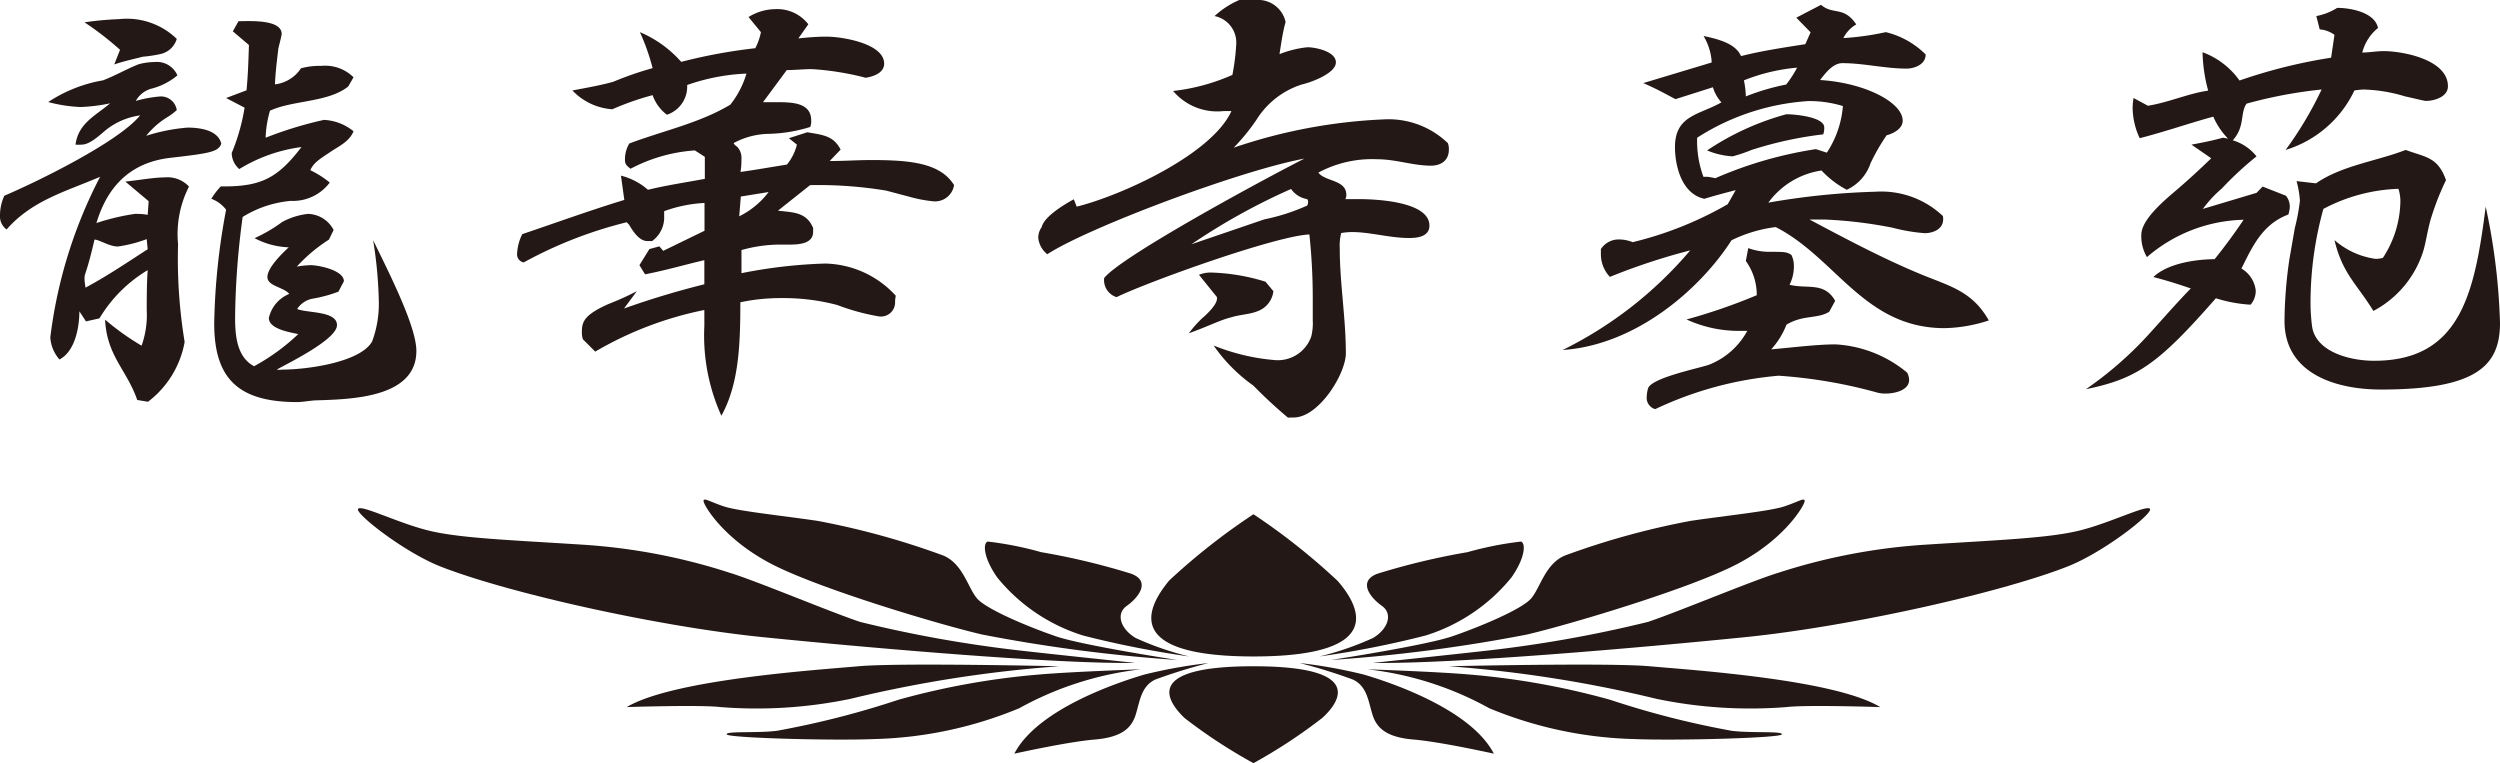 <svg id="レイヤー_1" data-name="レイヤー 1" xmlns="http://www.w3.org/2000/svg" viewBox="0 0 155.57 47.49"><defs><style>.cls-1{fill:#231815;}</style></defs><title>アートボード 1</title><path class="cls-1" d="M8.54,24.89c-.65-1.88-1.89-2.73-2-5a15.69,15.69,0,0,0,2.27,1.62,5.64,5.64,0,0,0,.32-2.22c0-2,.06-2.36.06-2.48a8.68,8.68,0,0,0-3,3L5.35,20l-.41-.63c0,1-.27,2.5-1.24,3A2.3,2.3,0,0,1,3.13,21a29.34,29.34,0,0,1,3.1-10C4.1,11.92,2,12.46.41,14.28A1,1,0,0,1,0,13.4a2.94,2.94,0,0,1,.27-1.22c2-.85,7.09-3.33,8.45-5a4.38,4.38,0,0,0-2.13.91c-.41.34-1,.91-1.51.91a2.23,2.23,0,0,1-.38,0C4.87,7.65,6,7.17,6.85,6.43A10.69,10.69,0,0,1,5,6.66a9.22,9.22,0,0,1-2-.31A8.9,8.9,0,0,1,6.41,5c.8-.31,1.48-.71,2.21-1a3.92,3.92,0,0,1,1-.14,1.39,1.39,0,0,1,1.42.83,4.05,4.05,0,0,1-1.59.82,1.6,1.6,0,0,0-1,.77A7.63,7.63,0,0,1,10,6a1,1,0,0,1,1,.85,3.79,3.79,0,0,1-.65.48A5,5,0,0,0,9.1,8.45a11.44,11.44,0,0,1,2.57-.51c.65,0,1.89.11,2.1,1-.18.51-.71.6-3.16.88S6.7,11.55,6,13.88a13.91,13.91,0,0,1,2.39-.57c.21,0,.5,0,.8.06l.06-.85L7.8,11.3c1-.11,1.8-.26,2.45-.26a1.82,1.82,0,0,1,1.51.57,6.52,6.52,0,0,0-.68,3.58,32,32,0,0,0,.41,6.09A6,6,0,0,1,9.21,25ZM7.47,3.1A19,19,0,0,0,5.26,1.39a19.72,19.72,0,0,1,2.16-.2A4.46,4.46,0,0,1,11,2.42a1.36,1.36,0,0,1-1,.94,8.39,8.39,0,0,1-1.12.17c-.65.17-1.12.26-1.77.48ZM9.13,14.88a8.38,8.38,0,0,1-1.8.46c-.53,0-1.15-.43-1.45-.43C5.4,17,5.26,17,5.26,17.3c0,.09,0,.2.06.6,1.33-.71,2.63-1.59,3.87-2.39Zm11.93,3.27a8.63,8.63,0,0,1-1.57.43,1.46,1.46,0,0,0-1,.65c.62.26,2.48.11,2.48,1S18,22.56,17.22,23a1.15,1.15,0,0,0,.33,0c1.57,0,4.9-.46,5.61-1.76a6.74,6.74,0,0,0,.41-2.59,26.79,26.79,0,0,0-.35-3.7c1.12,2.28,2.69,5.41,2.69,6.89,0,2.9-4,3-6.14,3.07-.38,0-.92.11-1.27.11-3.63,0-5.17-1.42-5.17-4.89a41.2,41.2,0,0,1,.74-7.08,2.05,2.05,0,0,0-.92-.68,4.42,4.42,0,0,1,.59-.77h.21c2.36,0,3.37-.57,4.81-2.45a9.85,9.85,0,0,0-3.87,1.37,1.33,1.33,0,0,1-.47-1,12.45,12.45,0,0,0,.8-2.82l-1.15-.6,1.27-.48c.09-.91.12-1.82.15-2.82l-1-.85.35-.63c.65,0,2.69-.14,2.69.8-.06.34-.15.63-.21.91-.09.77-.18,1.48-.21,2.22a2.26,2.26,0,0,0,1.62-1A4.39,4.39,0,0,1,20,4.1a2.5,2.5,0,0,1,2,.71l-.33.57c-1.24,1-3.46.85-4.87,1.51a6.62,6.62,0,0,0-.27,1.68,24.16,24.16,0,0,1,3.63-1.11A3.15,3.15,0,0,1,22,8.17c-.27.65-.89.91-1.48,1.31s-1,.63-1.21,1.11a6.09,6.09,0,0,1,1.21.77,2.86,2.86,0,0,1-2.42,1.14,6.81,6.81,0,0,0-3,1,49.22,49.22,0,0,0-.47,6.29c0,1.2.15,2.45,1.18,3a13,13,0,0,0,2.75-2c-.5-.11-1.83-.31-1.83-1A2.11,2.11,0,0,1,18,18.29c-.35-.43-1.36-.48-1.36-1.05s.89-1.45,1.33-1.85h0a4.89,4.89,0,0,1-2.13-.57,9.18,9.18,0,0,0,1.71-1,4.32,4.32,0,0,1,1.62-.51,1.85,1.85,0,0,1,1.59,1l-.29.6a9.91,9.91,0,0,0-2,1.68,6.17,6.17,0,0,1,.86-.09c.47,0,2.07.31,2.07,1Z"/><path class="cls-1" d="M55.7,18.69v.09a.88.88,0,0,1-1,.91,13.69,13.69,0,0,1-2.6-.71,13.07,13.07,0,0,0-3.46-.43,12.06,12.06,0,0,0-2.57.26c0,2.65-.09,5.09-1.18,7.06a12.1,12.1,0,0,1-1.06-5.58v-1a22,22,0,0,0-6.79,2.59l-.77-.77a1.43,1.43,0,0,1-.06-.48c0-.63.18-1.05,1.65-1.71a17.71,17.71,0,0,0,1.77-.8l-.8,1.08c1.59-.57,3.28-1.08,5-1.51V16.19c-1.21.28-2.39.63-3.69.88l-.35-.57.62-1,.62-.17.24.28,2.57-1.25V12.63a8.58,8.58,0,0,0-2.51.51v.46A1.81,1.81,0,0,1,40.58,15c-.12,0-.18,0-.3,0-.47,0-.86-.54-1.12-1L39,13.83a26.43,26.43,0,0,0-6.41,2.5.51.51,0,0,1-.41-.57,3,3,0,0,1,.32-1.19c2.19-.74,4.22-1.48,6.35-2.13l-.21-1.51a4,4,0,0,1,1.68.88c1.15-.28,2.36-.46,3.54-.68l0-1.37-.62-.4a10,10,0,0,0-4,1.14c-.33-.23-.35-.37-.35-.57a1.92,1.92,0,0,1,.27-1c2.13-.8,4.4-1.28,6.29-2.42a5.73,5.73,0,0,0,1-1.93,12.67,12.67,0,0,0-3.69.71A1.84,1.84,0,0,1,41.5,7.14a2.6,2.6,0,0,1-.89-1.22,17.63,17.63,0,0,0-2.51.88,3.78,3.78,0,0,1-2.48-1.17c1.06-.2,1.83-.34,2.54-.54a20.87,20.87,0,0,1,2.45-.85A13.34,13.34,0,0,0,39.82,2a7.12,7.12,0,0,1,2.57,1.85A33.37,33.37,0,0,1,47,3a3.64,3.64,0,0,0,.35-1l-.77-.94A3.21,3.21,0,0,1,48.23.57a2.44,2.44,0,0,1,2.07.94l-.62.88c.56-.06,1.18-.11,1.74-.11,1,0,3.6.43,3.6,1.68,0,.57-.65.8-1.15.88a17.28,17.28,0,0,0-3.37-.54c-.44,0-1,.06-1.54.06l-1.48,2c.18,0,.59,0,1,0,1,0,2,.11,2,1.14a1,1,0,0,1-.06.4,9.37,9.37,0,0,1-2.63.43,4.75,4.75,0,0,0-2.13.57c0,.09.09.11.12.17l.09.06a1,1,0,0,1,.27.63c0,.31,0,.57-.06.94,1-.14,1.95-.31,2.89-.46A3.14,3.14,0,0,0,49.59,9l-.5-.4,1.15-.37c.95.17,1.62.2,2.07,1.08l-.68.71c.92,0,1.74-.06,2.57-.06,2.42,0,4.31.17,5.17,1.56a1.2,1.2,0,0,1-1.36,1,8.37,8.37,0,0,1-1.36-.26l-1.51-.4a26,26,0,0,0-4.73-.34l-2,1.59c.89.11,1.77.06,2.19,1.08v.23c0,.68-.71.8-1.42.8l-.71,0a9,9,0,0,0-2.33.34V17a30.88,30.88,0,0,1,5.2-.6,6.11,6.11,0,0,1,4.4,2Zm-9.6-6.46L46,13.46a5.14,5.14,0,0,0,1.83-1.51Z"/><path class="cls-1" d="M80.16,26A29.2,29.2,0,0,1,78,24a10.18,10.18,0,0,1-2.48-2.5,13,13,0,0,0,3.84.91,2.2,2.2,0,0,0,2.24-1.48,3.47,3.47,0,0,0,.09-1c0-.37,0-.88,0-1.34a37.28,37.28,0,0,0-.21-4c-2.1.09-10,2.93-12,3.9a1.11,1.11,0,0,1-.77-1.19C69.74,16,78,11.49,81.17,9.87c-4,.74-13.47,4.3-16,5.95a1.5,1.5,0,0,1-.56-1,1.1,1.1,0,0,1,.21-.68c.15-.65,1.33-1.37,2-1.74l.18.46c2.84-.71,8.42-3.27,9.63-5.95h-.47A3.59,3.59,0,0,1,73,5.66a12.4,12.4,0,0,0,3.69-1,13.91,13.91,0,0,0,.24-1.93A1.68,1.68,0,0,0,75.58,1a5.42,5.42,0,0,1,1.54-1c.18,0,.27,0,.41,0S78,0,78.15,0A1.75,1.75,0,0,1,80,1.37c-.18.63-.27,1.31-.38,2a6.5,6.5,0,0,1,1.74-.43c.5,0,1.77.26,1.77.94S81.61,5.12,81,5.26a5.17,5.17,0,0,0-2.81,2.19,12.61,12.61,0,0,1-1.42,1.74A33.18,33.18,0,0,1,86.1,7.43a5.32,5.32,0,0,1,4,1.48,1.08,1.08,0,0,1,.06.4c0,.71-.53,1-1.12,1-1.09,0-2.19-.4-3.34-.4a7.06,7.06,0,0,0-3.66.83c.41.57,1.74.43,1.74,1.39a.56.56,0,0,1-.06.26h.8c1.09,0,4.43.14,4.43,1.65,0,.71-.8.77-1.27.77-1.21,0-2.39-.37-3.57-.37a4.57,4.57,0,0,0-.65.06,3.19,3.19,0,0,0-.09.94c0,2.19.38,4.35.38,6.54,0,1.28-1.68,4-3.25,4h-.3Zm-.92-7.88a1.5,1.5,0,0,1-.92,1.22c-.53.23-1.15.23-1.68.4-.71.17-1.39.54-2.66,1a7.12,7.12,0,0,1,.8-.91c.27-.23.95-.85.95-1.25v-.09l-1.12-1.39a1.87,1.87,0,0,1,.74-.14,12.48,12.48,0,0,1,3.4.57Zm-.56-4.47a12.5,12.5,0,0,0,2.6-.83c.09,0,.12-.17.12-.23a.26.26,0,0,0-.06-.2,1.52,1.52,0,0,1-1-.63,39.3,39.3,0,0,0-6.2,3.44Z"/><path class="cls-1" d="M120.92,13.57v.06c0,.65-.65.88-1.15.88a11,11,0,0,1-2-.34,27.52,27.52,0,0,0-4.25-.51c-.3,0-.59,0-.92,0,2.3,1.22,4.55,2.42,6.94,3.41,1.8.74,3.19,1.05,4.22,2.87a9.34,9.34,0,0,1-2.75.48c-5,0-6.73-4.35-10.51-6.29a8.7,8.7,0,0,0-2.75.82c-1.92,3-5.91,6.52-10.51,6.83a24.72,24.72,0,0,0,7.94-6.2,39.48,39.48,0,0,0-5,1.65,2.06,2.06,0,0,1-.56-1.39c0-.09,0-.17,0-.34a1.32,1.32,0,0,1,1.12-.6,2.29,2.29,0,0,1,.86.17,22.33,22.33,0,0,0,5.91-2.36l.5-.88c-.65.17-1.3.34-1.95.54-1.45-.31-1.83-2.13-1.83-3.21,0-2,1.51-2,2.89-2.79a2.47,2.47,0,0,1-.53-.94l-2.33.74c-.59-.31-1.09-.6-2-1l4.25-1.28V3.78a3.64,3.64,0,0,0-.5-1.54c.95.2,2,.48,2.33,1.25,1.36-.34,2.72-.54,4-.74l.33-.74-.89-.91,1.54-.8c.74.65,1.42.06,2.19,1.22a2,2,0,0,0-.8.85A17.18,17.18,0,0,0,117.35,2a5.26,5.26,0,0,1,2.48,1.39c0,.68-.8.88-1.18.88-1.33,0-2.69-.34-4-.34-.56,0-1,.54-1.39,1.05,2.78.17,5.14,1.39,5.14,2.53,0,.51-.59.8-1,.91a12.48,12.48,0,0,0-1,1.74,2.79,2.79,0,0,1-1.48,1.65,5.9,5.9,0,0,1-1.57-1.2,5,5,0,0,0-3.31,2,45.44,45.44,0,0,1,6.67-.68,5.58,5.58,0,0,1,4.19,1.51Zm-7.09,5.83c-.74.46-1.59.17-2.66.8a5,5,0,0,1-.95,1.54c1.27-.11,2.84-.31,4-.31a7.63,7.63,0,0,1,4.46,1.76,1,1,0,0,1,.12.45c0,.66-.92.85-1.45.85a1.89,1.89,0,0,1-.53-.06,30.49,30.49,0,0,0-6.14-1.05A22.38,22.38,0,0,0,103,25.46a.73.73,0,0,1-.53-.74,2.24,2.24,0,0,1,.09-.57c.27-.65,3.1-1.22,3.78-1.45a4.63,4.63,0,0,0,2.39-2.11c-.09,0-.3,0-.53,0a7.78,7.78,0,0,1-3.25-.71,35.89,35.89,0,0,0,4.37-1.51,3.62,3.62,0,0,0-.68-2.13l.15-.8a3.83,3.83,0,0,0,1.33.23c.89,0,1.09,0,1.36.2a1.59,1.59,0,0,1,.15.74,2.55,2.55,0,0,1-.27,1.11c1.09.28,2.16-.2,2.84,1Zm-.15-9.9a6.13,6.13,0,0,0,1-2.9,7.07,7.07,0,0,0-2.16-.31,14.5,14.5,0,0,0-6.91,2.28A6.41,6.41,0,0,0,106,11c.06,0,.15,0,.24,0a4.74,4.74,0,0,1,.5.09A25,25,0,0,1,113,9.28ZM109,9.33a9.78,9.78,0,0,1-1.18.4,4.8,4.8,0,0,1-1.59-.37,16.7,16.7,0,0,1,4.93-2.25c.56,0,2.36.17,2.36.82,0,.11,0,.2-.06.43A23.46,23.46,0,0,0,109,9.33ZM108.52,5A5.45,5.45,0,0,1,108.64,6a14.15,14.15,0,0,1,2.51-.74,6.77,6.77,0,0,0,.68-1.05A11.63,11.63,0,0,0,108.52,5Z"/><path class="cls-1" d="M140.8,11.61l1.45.57a1.09,1.09,0,0,1,.24.71,1.92,1.92,0,0,1-.09.46c-1.62.6-2.24,2-2.92,3.36a1.82,1.82,0,0,1,.89,1.37,1.31,1.31,0,0,1-.32.88,8.74,8.74,0,0,1-2.16-.4c-3.57,4.07-4.87,5-8.09,5.66a22.57,22.57,0,0,0,3.78-3.27c.92-1,1.77-2,2.75-3-.68-.23-1.36-.46-2.33-.71.95-.91,2.84-1.11,3.81-1.11.62-.77,1.27-1.65,1.8-2.45a.23.23,0,0,0-.12,0A9.51,9.51,0,0,0,133.6,16a2.54,2.54,0,0,1-.35-1.39c0-.94,1.42-2.13,2.16-2.76s1.51-1.34,2.19-2L136.37,9c.92-.17,1.42-.28,1.95-.43a2.7,2.7,0,0,1,.33.06,4.52,4.52,0,0,1-.92-1.37c-1.48.4-2.92.91-4.58,1.34a4.54,4.54,0,0,1-.44-1.85,3.36,3.36,0,0,1,.06-.65l.89.48c1.27-.2,2.54-.77,3.75-.94a9.87,9.87,0,0,1-.35-2.39,4.88,4.88,0,0,1,2.3,1.76,32.64,32.64,0,0,1,5.7-1.42l.21-1.42a1.75,1.75,0,0,0-.92-.34L144.14,1a3.73,3.73,0,0,0,1.3-.51c.8,0,2.33.26,2.54,1.25A2.88,2.88,0,0,0,147,3.27c.38,0,.92-.09,1.33-.09,1.15,0,4,.51,4,2.19,0,.68-.89.91-1.36.91-.12,0-.65-.14-1.3-.28a9.71,9.71,0,0,0-2.6-.43,5.4,5.4,0,0,0-.56.06,7,7,0,0,1-4.28,3.7,22.91,22.91,0,0,0,2.24-3.76,28.07,28.07,0,0,0-4.67.88c-.41.57-.09,1.45-.86,2.28a3,3,0,0,1,1.48,1,20.67,20.67,0,0,0-2.16,2A7.39,7.39,0,0,0,137.08,13l3.34-1Zm2,2.59a13,13,0,0,0,.32-1.71,6.23,6.23,0,0,0-.21-1.22l1.21.14c1.59-1.11,3.81-1.39,5.58-2.08,1.24.46,2,.43,2.51,1.88a16.44,16.44,0,0,0-.92,2.33c-.21.68-.3,1.39-.47,2a6.37,6.37,0,0,1-3.13,3.81c-1-1.65-1.92-2.3-2.42-4.41a4.88,4.88,0,0,0,2.57,1.17,2.08,2.08,0,0,0,.44-.06,6.56,6.56,0,0,0,1.09-3.5,2.48,2.48,0,0,0-.12-.8A10.68,10.68,0,0,0,144.58,13a21.74,21.74,0,0,0-.8,5.92,10.94,10.94,0,0,0,.09,1.34c.18,1.59,2.27,2.19,3.87,2.19,5.4,0,6.26-4.27,6.94-9.59a39,39,0,0,1,.89,7.23c0,2.65-1.42,4.15-7.41,4.15-2.84,0-6-1-6-4.27a27.62,27.62,0,0,1,.3-3.81Z"/><path class="cls-1" d="M78,40.85c8.52,0,6.48-3.28,5.24-4.7A40.22,40.22,0,0,0,78,32a40.21,40.21,0,0,0-5.24,4.12C71.56,37.57,69.52,40.85,78,40.85Z"/><path class="cls-1" d="M78,41.46c-7,0-5.3,2.24-4.29,3.22A32.84,32.84,0,0,0,78,47.49a32.82,32.82,0,0,0,4.29-2.82C83.34,43.71,85,41.46,78,41.46Z"/><path class="cls-1" d="M74,40.85a18.39,18.39,0,0,1-3.33-1.15c-.93-.55-1.26-1.5-.55-2s1.53-1.53.27-2a43.71,43.71,0,0,0-5.6-1.34,21.1,21.1,0,0,0-3.33-.66c-.3.11-.27,1,.6,2.24a11.15,11.15,0,0,0,5.35,3.61A60.79,60.79,0,0,0,74,40.85Z"/><path class="cls-1" d="M73.26,41.07s-5.87-.9-7.54-1.47-4.34-1.68-4.92-2.36-.87-2.15-2.1-2.67a48.43,48.43,0,0,0-7.84-2.16c-2.24-.33-4.92-.6-5.82-.9s-1.26-.57-1.26-.33S45,33.53,48,35.09s10.57,3.81,13.14,4.4A98.69,98.69,0,0,0,73.26,41.07Z"/><path class="cls-1" d="M70.64,41.25s-5.28-.55-7.43-.8a78.83,78.83,0,0,1-9.69-1.75c-1.86-.62-6.45-2.55-8.12-3.06a37.28,37.28,0,0,0-9.21-1.75c-4.55-.29-7.57-.4-9.5-.87s-4.22-1.64-4.41-1.35,2.86,2.68,5.1,3.57c4.15,1.64,13.55,3.75,20.1,4.41S65.69,41.33,70.64,41.25Z"/><path class="cls-1" d="M65.91,41.46s-9.94-.23-12.49,0S41.91,42.27,39,44c0,0,4.59-.15,5.83,0a28.65,28.65,0,0,0,8.08-.51A79.44,79.44,0,0,1,65.91,41.46Z"/><path class="cls-1" d="M71,41.65s-4.41.15-6.41.33a47,47,0,0,0-8.7,1.57,55,55,0,0,1-7.57,1.93c-1.27.15-3.17,0-3.1.22s6.52.4,9.21.29a25.13,25.13,0,0,0,9-1.92A20.38,20.38,0,0,1,71,41.65Z"/><path class="cls-1" d="M75.2,41.26a31.07,31.07,0,0,0-4,.72c-1.49.44-6.63,2.11-8.08,4.92,0,0,3.31-.74,5-.88s2.29-.72,2.55-1.54.33-1.79,1.24-2.2A33.83,33.83,0,0,1,75.2,41.26Z"/><path class="cls-1" d="M82.11,40.85a18.39,18.39,0,0,0,3.33-1.15c.93-.55,1.26-1.5.55-2s-1.53-1.53-.27-2a43.71,43.71,0,0,1,5.6-1.34,21.1,21.1,0,0,1,3.33-.66c.3.11.27,1-.6,2.24a11.15,11.15,0,0,1-5.35,3.61A60.79,60.79,0,0,1,82.11,40.85Z"/><path class="cls-1" d="M82.82,41.07s5.87-.9,7.54-1.47,4.34-1.68,4.92-2.36.87-2.15,2.1-2.67a48.43,48.43,0,0,1,7.84-2.16c2.24-.33,4.92-.6,5.82-.9s1.26-.57,1.26-.33-1.2,2.35-4.18,3.91S97.54,38.9,95,39.49A98.69,98.69,0,0,1,82.82,41.07Z"/><path class="cls-1" d="M85.43,41.25s5.28-.55,7.43-.8a78.83,78.83,0,0,0,9.69-1.75c1.86-.62,6.45-2.55,8.12-3.06a37.28,37.28,0,0,1,9.21-1.75c4.55-.29,7.57-.4,9.5-.87s4.22-1.64,4.41-1.35-2.86,2.68-5.1,3.57c-4.15,1.64-13.55,3.75-20.1,4.41S90.38,41.33,85.43,41.25Z"/><path class="cls-1" d="M90.16,41.46s9.94-.23,12.49,0S114.16,42.27,117,44c0,0-4.59-.15-5.83,0a28.65,28.65,0,0,1-8.08-.51A79.43,79.43,0,0,0,90.16,41.46Z"/><path class="cls-1" d="M85.1,41.65s4.41.15,6.41.33a47,47,0,0,1,8.7,1.57,55,55,0,0,0,7.57,1.93c1.27.15,3.17,0,3.1.22s-6.52.4-9.21.29a25.13,25.13,0,0,1-9-1.92A20.37,20.37,0,0,0,85.1,41.65Z"/><path class="cls-1" d="M80.88,41.26a31.07,31.07,0,0,1,4,.72c1.49.44,6.63,2.11,8.08,4.92,0,0-3.31-.74-5-.88s-2.29-.72-2.55-1.54-.33-1.79-1.24-2.2A33.83,33.83,0,0,0,80.88,41.26Z"/></svg>